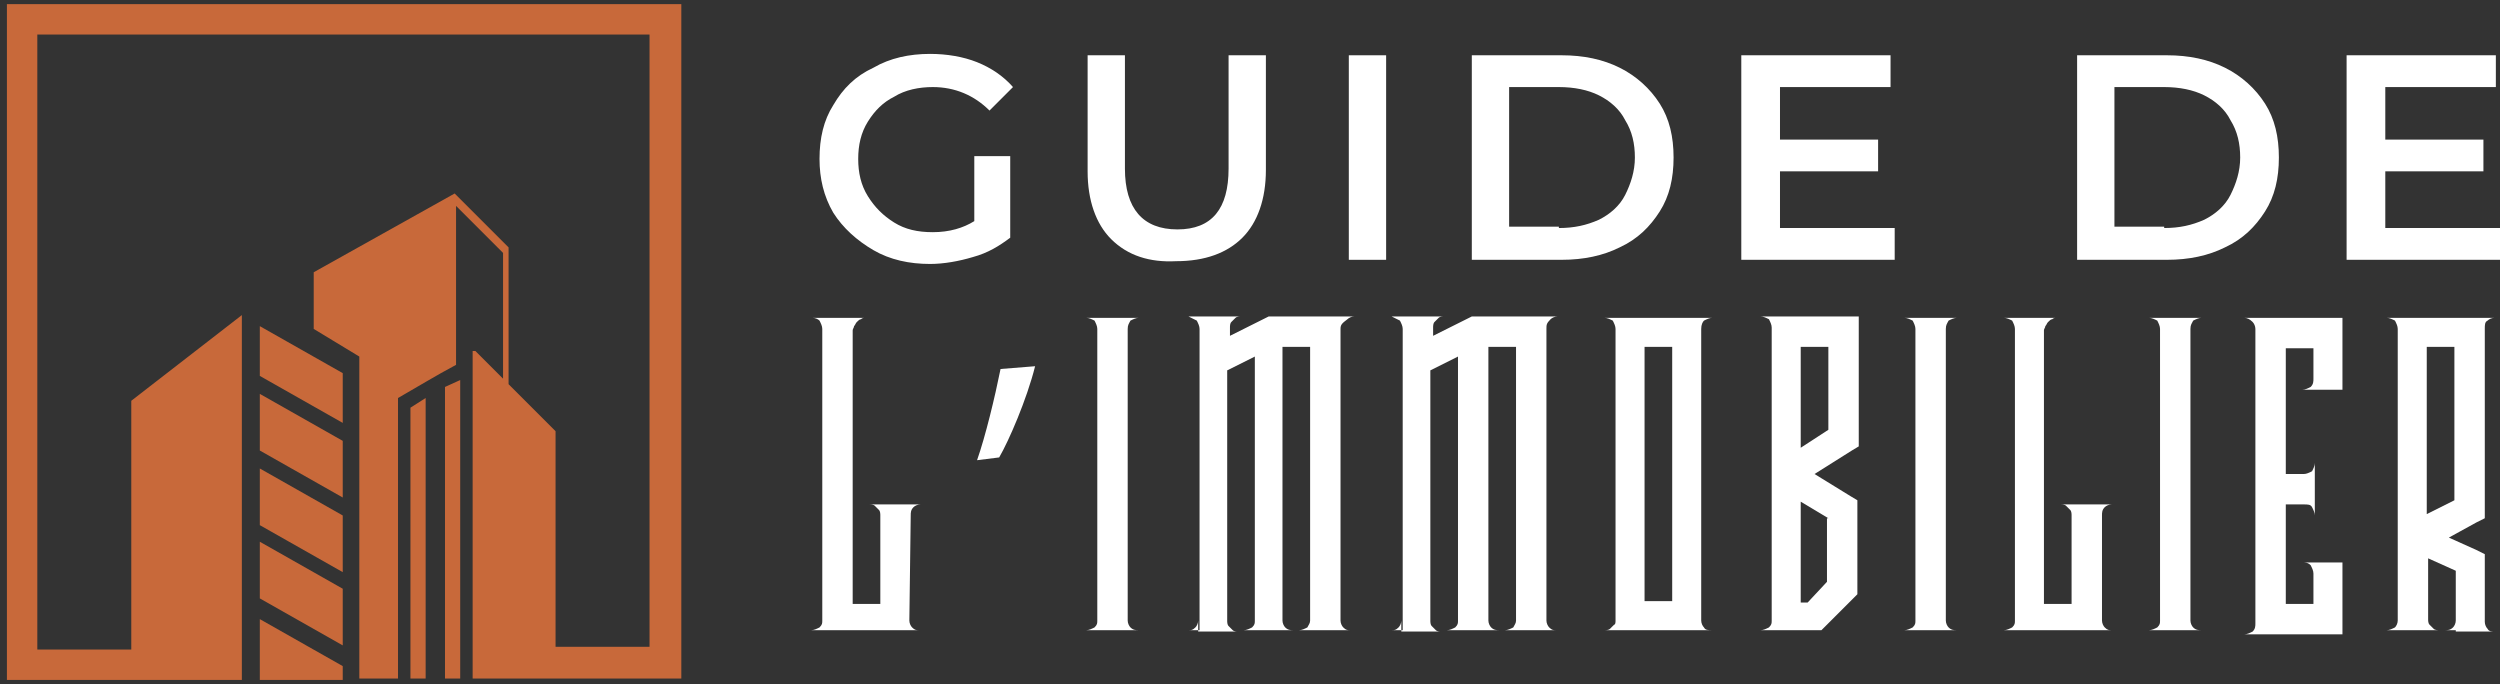<?xml version="1.0" encoding="utf-8"?>
<!-- Generator: Adobe Illustrator 24.1.0, SVG Export Plug-In . SVG Version: 6.00 Build 0)  -->
<svg version="1.1" id="Calque_1" xmlns="http://www.w3.org/2000/svg" xmlns:xlink="http://www.w3.org/1999/xlink" x="0px" y="0px"
	 width="180.9px" height="49.5px" viewBox="0 0 180.9 49.5" style="enable-background:new 0 0 180.9 49.5;" xml:space="preserve">
<rect x="0" y="0" width="180.9" height="49.5" fill="#333333" stroke="none"/>
<style type="text/css">
	.st0{fill:#FFFFFF;}
	.st1{fill:#C8693A;}
</style>
<g>
	<g>
		<path class="st0" d="M70.5,11.3h2.6v5.9c-0.8,0.6-1.6,1.1-2.7,1.4c-1,0.3-2.1,0.5-3.1,0.5c-1.5,0-2.9-0.3-4.1-1
			c-1.2-0.7-2.2-1.6-2.9-2.7c-0.7-1.2-1-2.5-1-3.9c0-1.5,0.3-2.8,1-3.9c0.7-1.2,1.6-2.1,2.9-2.7c1.2-0.7,2.6-1,4.1-1
			c1.2,0,2.4,0.2,3.4,0.6s1.9,1,2.6,1.8L71.6,8c-1.1-1.1-2.5-1.7-4.1-1.7c-1,0-2,0.2-2.8,0.7c-0.8,0.4-1.4,1-1.9,1.8
			s-0.7,1.7-0.7,2.7s0.2,1.9,0.7,2.7s1.1,1.4,1.9,1.9s1.7,0.7,2.8,0.7c1.2,0,2.2-0.3,3-0.8C70.5,16,70.5,11.3,70.5,11.3z"/>
		<path class="st0" d="M80.4,17.3c-1.1-1.1-1.7-2.8-1.7-4.9V4h2.7v8.2c0,2.9,1.3,4.4,3.8,4.4s3.7-1.5,3.7-4.4V4h2.7v8.3
			c0,2.1-0.6,3.8-1.7,4.9s-2.7,1.7-4.8,1.7C83.2,19,81.6,18.5,80.4,17.3z"/>
		<path class="st0" d="M97.6,4h2.7v14.8h-2.7V4z"/>
		<path class="st0" d="M106.5,4h6.5c1.6,0,3,0.3,4.2,0.9s2.2,1.5,2.9,2.6c0.7,1.1,1,2.4,1,3.9s-0.3,2.8-1,3.9s-1.6,2-2.9,2.6
			c-1.2,0.6-2.6,0.9-4.2,0.9h-6.5V4z M112.8,16.5c1.1,0,2-0.2,2.9-0.6c0.8-0.4,1.5-1,1.9-1.8s0.7-1.7,0.7-2.7s-0.2-1.9-0.7-2.7
			c-0.4-0.8-1.1-1.4-1.9-1.8s-1.8-0.6-2.9-0.6h-3.6v10.1h3.6V16.5z"/>
		<path class="st0" d="M137.1,16.5v2.3H126V4h10.8v2.3h-8v3.8h7.1v2.3h-7.1v4.1H137.1z"/>
		<path class="st0" d="M150.3,4h6.5c1.6,0,3,0.3,4.2,0.9s2.2,1.5,2.9,2.6s1,2.4,1,3.9s-0.3,2.8-1,3.9s-1.6,2-2.9,2.6
			c-1.2,0.6-2.6,0.9-4.2,0.9h-6.5V4z M156.6,16.5c1.1,0,2-0.2,2.9-0.6c0.8-0.4,1.5-1,1.9-1.8s0.7-1.7,0.7-2.7s-0.2-1.9-0.7-2.7
			c-0.4-0.8-1.1-1.4-1.9-1.8c-0.8-0.4-1.8-0.6-2.9-0.6H153v10.1h3.6V16.5z"/>
		<path class="st0" d="M180.9,16.5v2.3h-11.1V4h10.8v2.3h-8v3.8h7.1v2.3h-7.1v4.1H180.9z"/>
		<path class="st0" d="M65.8,44.9c0,0.2,0.1,0.4,0.2,0.5c0.2,0.2,0.3,0.2,0.5,0.2h-7.8c0.2,0,0.4-0.1,0.6-0.2
			c0.2-0.2,0.2-0.3,0.2-0.5V23.8c0-0.2-0.1-0.4-0.2-0.6C59.2,23.1,59,23,58.8,23h3.8c-0.1,0-0.2,0-0.3,0.1c-0.1,0-0.2,0.1-0.3,0.2
			s-0.1,0.2-0.2,0.3c0,0.1-0.1,0.2-0.1,0.3v19.8h2v-6.4c0-0.1,0-0.3-0.1-0.4c-0.1-0.1-0.2-0.2-0.3-0.3s-0.3-0.1-0.4-0.1h3.7
			c-0.2,0-0.4,0.1-0.5,0.2c-0.2,0.2-0.2,0.4-0.2,0.6L65.8,44.9L65.8,44.9z"/>
		<path class="st0" d="M74.9,26.5c-0.6,2.4-1.9,5.4-2.6,6.6l-1.6,0.2c0.6-1.7,1.3-4.6,1.7-6.6L74.9,26.5z"/>
		<path class="st0" d="M81.6,23.8v21.1c0,0.2,0.1,0.4,0.2,0.5c0.2,0.2,0.4,0.2,0.6,0.2h-3.8c0.2,0,0.4-0.1,0.6-0.2
			c0.2-0.2,0.2-0.3,0.2-0.5V23.8c0-0.2-0.1-0.4-0.2-0.6C79,23.1,78.8,23,78.6,23h3.8c-0.2,0-0.4,0.1-0.6,0.2
			C81.7,23.4,81.6,23.5,81.6,23.8z"/>
		<path class="st0" d="M97,23.8v21.1c0,0.2,0.1,0.4,0.2,0.5c0.2,0.2,0.3,0.2,0.5,0.2H94c0.2,0,0.4-0.1,0.6-0.2
			c0.1-0.2,0.2-0.3,0.2-0.5V25.1h-2v19.8c0,0.2,0.1,0.4,0.2,0.5c0.2,0.2,0.4,0.2,0.6,0.2H90c0.2,0,0.4-0.1,0.6-0.2
			c0.2-0.2,0.2-0.3,0.2-0.5V25.8l-2,1v18.1c0,0.1,0,0.3,0.1,0.4c0.1,0.1,0.2,0.2,0.3,0.3c0.1,0.1,0.3,0.1,0.4,0.1h-2.9v-0.8
			c0,0.2-0.1,0.4-0.2,0.5c-0.2,0.2-0.3,0.2-0.5,0.2h0.8V26.8v-3c0-0.2-0.1-0.4-0.2-0.6c-0.2-0.1-0.4-0.2-0.6-0.3h3.8l0,0
			c-0.1,0-0.3,0-0.4,0.1s-0.2,0.2-0.3,0.3C89,23.4,89,23.6,89,23.7v0.6l2.6-1.3l0.2-0.1H98c-0.2,0-0.4,0.1-0.5,0.2
			C97.1,23.4,97,23.5,97,23.8z"/>
		<path class="st0" d="M111.9,23.8v21.1c0,0.2,0.1,0.4,0.2,0.5c0.2,0.2,0.3,0.2,0.5,0.2h-3.7c0.2,0,0.4-0.1,0.6-0.2
			c0.1-0.2,0.2-0.3,0.2-0.5V25.1h-2v19.8c0,0.2,0.1,0.4,0.2,0.5c0.2,0.2,0.4,0.2,0.6,0.2h-3.8c0.2,0,0.4-0.1,0.6-0.2
			c0.2-0.2,0.2-0.3,0.2-0.5V25.8l-2,1v18.1c0,0.1,0,0.3,0.1,0.4c0.1,0.1,0.2,0.2,0.3,0.3c0.1,0.1,0.3,0.1,0.4,0.1h-2.9v-0.8
			c0,0.2-0.1,0.4-0.2,0.5c-0.2,0.2-0.3,0.2-0.5,0.2h0.8V26.8v-3c0-0.2-0.1-0.4-0.2-0.6c-0.2-0.1-0.4-0.2-0.6-0.3h3.8l0,0
			c-0.1,0-0.3,0-0.4,0.1s-0.2,0.2-0.3,0.3c-0.1,0.1-0.1,0.3-0.1,0.4v0.6l2.6-1.3l0.2-0.1h6.2c-0.2,0-0.4,0.1-0.5,0.2
			C111.9,23.4,111.9,23.5,111.9,23.8z"/>
		<path class="st0" d="M116.9,44.9V23.8c0-0.2-0.1-0.4-0.2-0.6c-0.2-0.1-0.4-0.2-0.6-0.2h7.8c-0.2,0-0.4,0.1-0.6,0.2
			c-0.1,0.1-0.2,0.3-0.2,0.6v21.1c0,0.2,0.1,0.4,0.2,0.5c0.1,0.2,0.3,0.2,0.6,0.2h-7.8c0.1,0,0.3,0,0.4-0.1s0.2-0.2,0.3-0.3
			C116.9,45.2,116.9,45,116.9,44.9z M121,25.1h-2v18.4h2V25.1z"/>
		<path class="st0" d="M128.2,44.6c0-2.6,0-6,0-10.3c0-4.2,0-7.7,0-10.3v-0.3c0-0.2-0.1-0.4-0.2-0.6c-0.2-0.1-0.4-0.2-0.6-0.2h7.1
			v9.4l-0.5,0.3l-2.7,1.7l2.6,1.6l0.5,0.3V43l-0.3,0.3l-2,2l-0.3,0.3h-4.4c0.2,0,0.4-0.1,0.6-0.2c0.2-0.2,0.2-0.3,0.2-0.5V44.6z
			 M132.3,25.1h-2v7.3l2-1.3V25.1z M132.3,37.5l-2-1.2v7.3h0.5l1.4-1.5v-4.6H132.3z"/>
		<path class="st0" d="M140.8,23.8v21.1c0,0.2,0.1,0.4,0.2,0.5c0.2,0.2,0.4,0.2,0.6,0.2h-3.8c0.2,0,0.4-0.1,0.6-0.2
			c0.2-0.2,0.2-0.3,0.2-0.5V23.8c0-0.2-0.1-0.4-0.2-0.6c-0.2-0.1-0.4-0.2-0.6-0.2h3.8c-0.2,0-0.4,0.1-0.6,0.2
			C140.9,23.4,140.8,23.5,140.8,23.8z"/>
		<path class="st0" d="M152.1,44.9c0,0.2,0.1,0.4,0.2,0.5c0.2,0.2,0.3,0.2,0.5,0.2H145c0.2,0,0.4-0.1,0.6-0.2
			c0.2-0.2,0.2-0.3,0.2-0.5V23.8c0-0.2-0.1-0.4-0.2-0.6c-0.2-0.1-0.4-0.2-0.6-0.2h3.8c-0.1,0-0.2,0-0.3,0.1c-0.1,0-0.2,0.1-0.3,0.2
			s-0.1,0.2-0.2,0.3c0,0.1-0.1,0.2-0.1,0.3v19.8h2v-6.4c0-0.1,0-0.3-0.1-0.4c-0.1-0.1-0.2-0.2-0.3-0.3s-0.3-0.1-0.4-0.1h3.7
			c-0.2,0-0.4,0.1-0.5,0.2c-0.2,0.2-0.2,0.4-0.2,0.6L152.1,44.9L152.1,44.9z"/>
		<path class="st0" d="M158.5,23.8v21.1c0,0.2,0.1,0.4,0.2,0.5c0.2,0.2,0.4,0.2,0.6,0.2h-3.8c0.2,0,0.4-0.1,0.6-0.2
			c0.2-0.2,0.2-0.3,0.2-0.5V23.8c0-0.2-0.1-0.4-0.2-0.6c-0.2-0.1-0.4-0.2-0.6-0.2h3.8c-0.2,0-0.4,0.1-0.6,0.2
			C158.6,23.4,158.5,23.5,158.5,23.8z"/>
		<path class="st0" d="M162.4,23h7.1v5.2h-2.9c0.2,0,0.4-0.1,0.6-0.2c0.2-0.2,0.2-0.4,0.2-0.6v-2.2h-2v9.1h1.3
			c0.2,0,0.4-0.1,0.6-0.2c0.1-0.2,0.2-0.4,0.2-0.6v3.8c0-0.2-0.1-0.4-0.2-0.6c-0.1-0.2-0.3-0.2-0.6-0.2h-1.3v7.2h2v-2.2
			c0-0.2-0.1-0.4-0.2-0.6c-0.2-0.2-0.4-0.2-0.6-0.2h2.9v5.2h-7.1c0.2,0,0.4-0.1,0.6-0.2c0.2-0.2,0.2-0.4,0.2-0.6V23.8
			c0-0.2-0.1-0.4-0.2-0.5C162.8,23.1,162.6,23,162.4,23z"/>
		<path class="st0" d="M173.5,44.9V23.8c0-0.2-0.1-0.4-0.2-0.6c-0.2-0.1-0.4-0.2-0.6-0.2h7.8c-0.2,0-0.4,0.1-0.5,0.2
			c-0.2,0.1-0.2,0.3-0.2,0.6v13.7l-0.6,0.3l-2,1.1l2,0.9l0.6,0.3V45c0,0.2,0.1,0.4,0.2,0.5c0.1,0.2,0.3,0.2,0.6,0.2h-2.9v-0.8
			c0,0.2-0.1,0.4-0.2,0.5c-0.2,0.2-0.4,0.2-0.6,0.2h0.8v-4.3l-2-0.9v4.4c0,0.1,0,0.3,0.1,0.4c0.1,0.1,0.2,0.2,0.3,0.3
			s0.3,0.1,0.4,0.1h-3.8c0.2,0,0.4-0.1,0.6-0.2C173.4,45.3,173.5,45.1,173.5,44.9z M175.6,25.1v12.1l2-1V25.1H175.6z"/>
	</g>
</g>
<path class="st1" d="M34.4,25.4l2,2v-9.1l-3.4-3.4v9.1v2.4c-1.5,0.8-2.8,1.6-4.2,2.4v20.3h-2.8c0-7.8,0-15.5,0-23.3l-3.3-2v-4.1
	L32.9,14l3.9,3.9v9.9l3.4,3.4v15.6h6.8V2.5H2.7V47h6.8V29l8-6.2v26.4h-8h-9V0.3h48.8v48.8h-9.1h-6V25.4H34.4z M24.8,30.6l-6-3.4
	v-3.6l6,3.4V30.6L24.8,30.6z M24.8,36l-6-3.4v-4.1l6,3.4V36L24.8,36z M24.8,41.4l-6-3.4v-4.1l6,3.4V41.4L24.8,41.4z M18.8,44.8
	l6,3.4v1h-6V44.8L18.8,44.8z M18.8,39.2l6,3.4v4.1l-6-3.4V39.2L18.8,39.2z M30.8,28.8v20.3h-1.1V29.5L30.8,28.8L30.8,28.8z
	 M33.3,27.5v21.6h-1.1V28L33.3,27.5L33.3,27.5z"/>
</svg>

